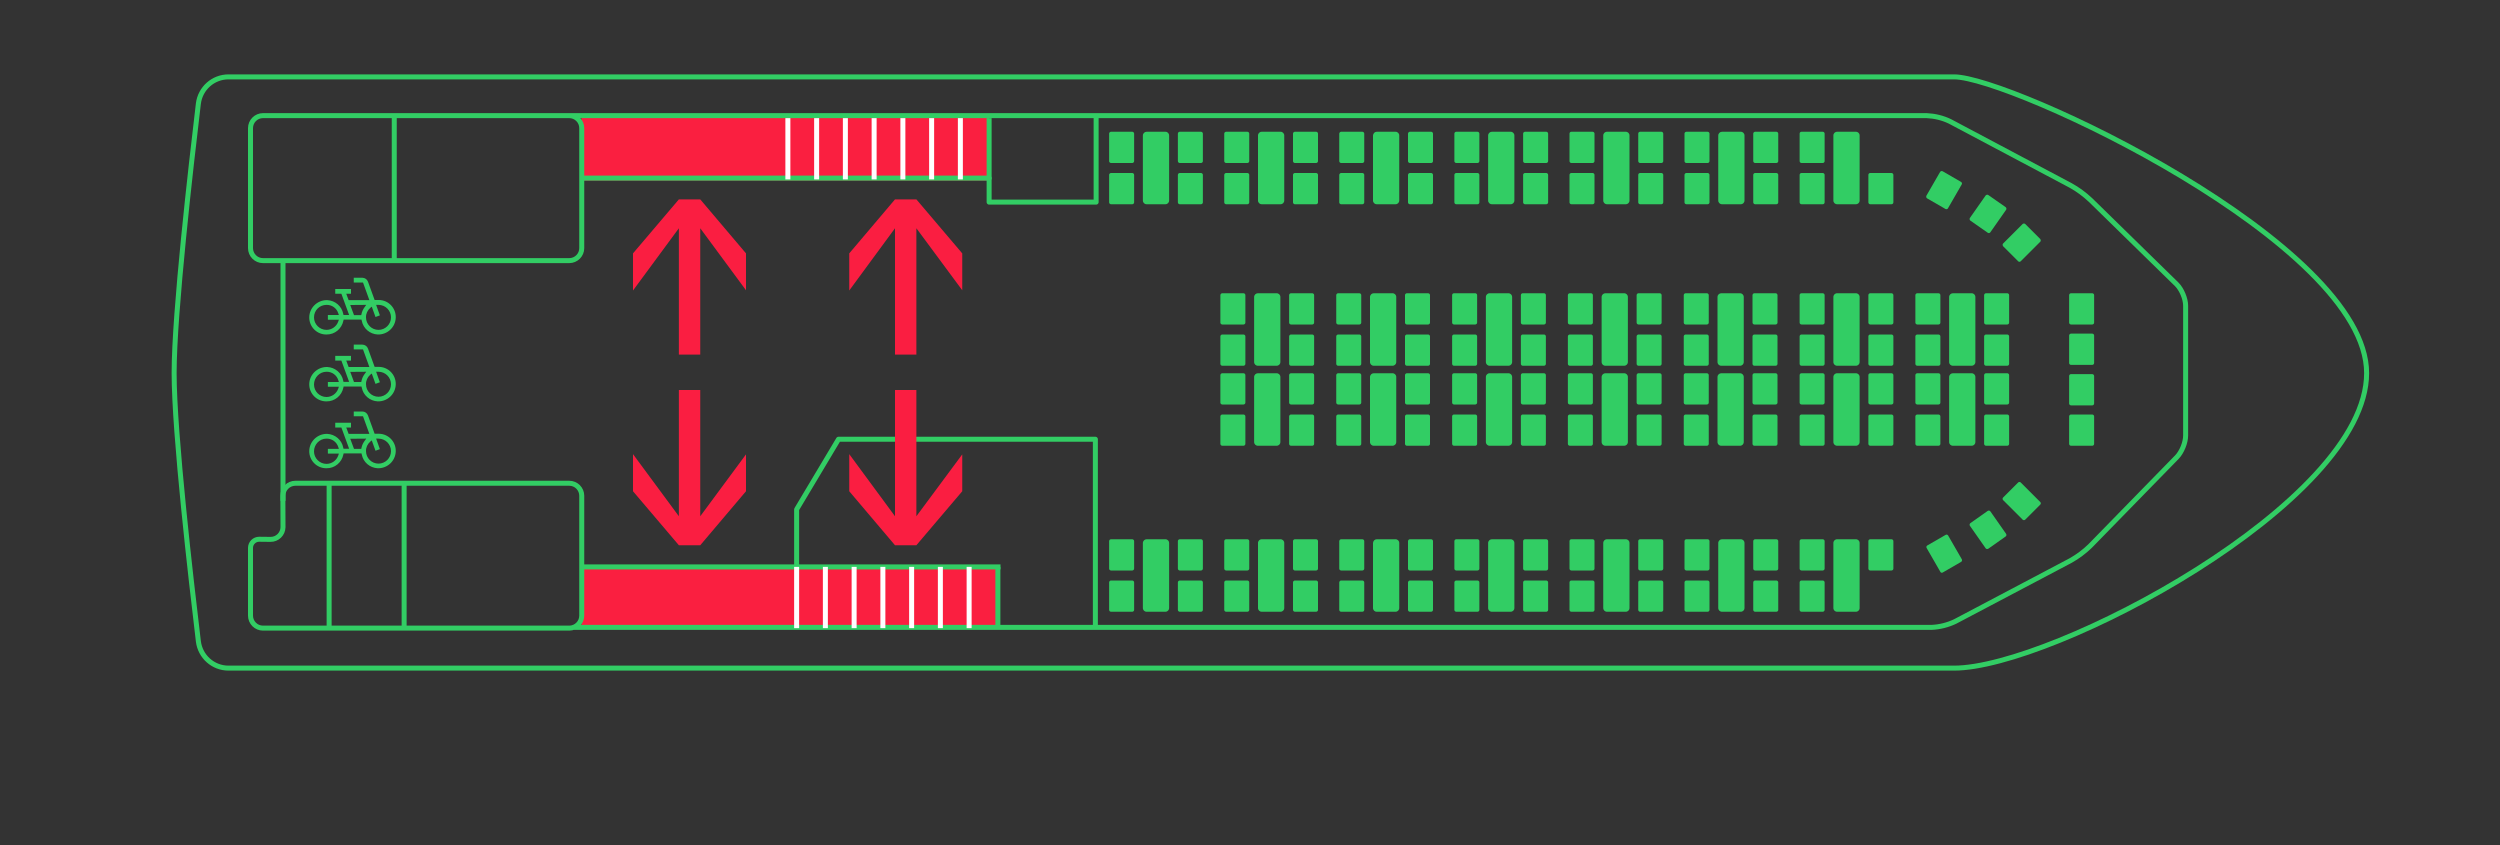 <?xml version="1.0" encoding="utf-8"?>
<!-- Generator: Adobe Illustrator 25.2.0, SVG Export Plug-In . SVG Version: 6.00 Build 0)  -->
<svg version="1.1" id="Ebene_1" xmlns="http://www.w3.org/2000/svg" xmlns:xlink="http://www.w3.org/1999/xlink" x="0px" y="0px"
	 viewBox="0 0 2000 676" style="enable-background:new 0 0 2000 676;" xml:space="preserve">
<rect x="0" y="0" width="2000" height="676" fill="#333333" stroke="none"/>
<style type="text/css">
	.st0{fill:#FA1F40;}
	.st1{fill:none;stroke:#32CD64;stroke-width:4;stroke-miterlimit:10;}
	.st2{fill:#32CD64;}
	.st3{fill:none;stroke:#32CD64;stroke-width:4;stroke-linejoin:bevel;}
	.st4{fill:none;stroke:#32CD64;stroke-width:4;stroke-linejoin:round;}
	.st5{fill:none;stroke:#FFFFFF;stroke-width:4;stroke-linejoin:round;}
	.st6{fill:#FA1E41;}
</style>
<rect x="465.1" y="452" class="st0" width="334.5" height="51"/>
<path class="st1" d="M1563.3,534.5H182.8c-12.3,0-22.6-9.2-24.1-21.4c-5.8-48.4-19.4-166-19.4-214.6s13.6-167,19.4-215.6
	c1.5-12.2,11.8-21.4,24.1-21.4h1380.5c45,0,330,133,330,237S1641.3,534.5,1563.3,534.5z"/>
<rect x="465.1" y="93.4" class="st0" width="326" height="51"/>
<path class="st2" d="M1541.7,158.7l14.7,8.5c0.3,0.2,0.8,0.2,1.1,0.1c0.4-0.1,0.7-0.3,0.9-0.7l11-19.1c0.4-0.7,0.1-1.6-0.6-2
	l-14.7-8.5c-0.2-0.1-0.5-0.2-0.7-0.2c-0.5,0-1,0.3-1.3,0.7l-11,19.1C1540.8,157.4,1541,158.3,1541.7,158.7L1541.7,158.7z"/>
<path class="st2" d="M1590.2,186.2c0.7,0.5,1.6,0.3,2.1-0.4l12.6-18c0.2-0.3,0.3-0.7,0.2-1.1c-0.1-0.4-0.3-0.8-0.6-1l-13.9-9.7
	c-0.3-0.2-0.7-0.3-1.1-0.2c-0.4,0.1-0.8,0.3-1,0.6l-12.6,18c-0.2,0.3-0.3,0.7-0.2,1.1c0.1,0.4,0.3,0.8,0.6,1L1590.2,186.2z"/>
<path class="st2" d="M1632.6,192.3c0-0.4-0.2-0.8-0.4-1.1l-12-12c-0.3-0.3-0.7-0.4-1.1-0.4l0,0c-0.4,0-0.7,0.2-1,0.4l-15.6,15.6
	c-0.3,0.3-0.4,0.7-0.4,1.1c0,0.4,0.2,0.8,0.4,1.1l12,12c0.6,0.6,1.5,0.6,2.1,0l15.6-15.6C1632.5,193.1,1632.7,192.7,1632.6,192.3z"
	/>
<path class="st2" d="M1554.2,458l14.7-8.5c0.7-0.4,0.9-1.3,0.6-2l-11-19.1c-0.2-0.3-0.5-0.6-0.9-0.7c-0.1,0-0.3-0.1-0.4,0
	c-0.3,0-0.5,0.1-0.7,0.2l0,0l-14.7,8.5c-0.7,0.4-0.9,1.3-0.5,2l11,19.1C1552.6,458.2,1553.5,458.4,1554.2,458z"/>
<path class="st2" d="M1588.5,438.6c0.2,0.3,0.6,0.6,1,0.6c0.4,0.1,0.8,0,1.1-0.2l13.9-9.8c0.7-0.5,0.8-1.4,0.4-2.1l-12.6-18
	c-0.5-0.7-1.4-0.8-2.1-0.4c0,0,0,0,0,0l-13.9,9.8c-0.3,0.2-0.5,0.6-0.6,1c-0.1,0.4,0,0.8,0.2,1.1L1588.5,438.6z"/>
<path class="st2" d="M1632.2,403.7c0.6-0.6,0.6-1.5,0-2.1l-15.6-15.6c-0.6-0.6-1.5-0.6-2.1,0c0,0,0,0,0,0l-12,12
	c-0.6,0.6-0.6,1.5,0,2.1c0,0,0,0,0,0l15.6,15.6c0.6,0.6,1.5,0.6,2.1,0L1632.2,403.7z"/>
<path class="st3" d="M465.4,453.5h335 M263.3,388.5v116 M323.3,388.5v116 M440.3,92.5h1101c6.5,0.3,12.9,1.8,18.8,4.7l96.3,51.1
	c5.8,3.2,11.2,7.2,16,11.7l69,67.5c3.9,3.9,7.1,11.5,7.1,17v104c0,5.5-3.1,13.2-7,17.2l-69.3,71c-4.7,4.6-10.1,8.6-15.8,11.8
	l-92.3,48.7c-5.9,2.8-12.3,4.4-18.8,4.7H458.3 M315.4,92.5v116 M465.4,492.5c0,5.5-4.5,10-10,10h-245c-5.5,0-10-4.5-10-10v-54.2
	c0-3.8,3.1-6.9,6.9-6.9c0,0,0,0,0.1,0l9,0.1c5.4,0.1,9.9-4.3,10-9.7c0-0.1,0-0.1,0-0.2l-0.1-25c0-5.5,4.5-10,10-10h219.1
	c5.5,0,10,4.5,10,10V492.5z M465.4,198.5c0,5.5-4.5,10-10,10h-245c-5.5,0-10-4.5-10-10v-96c0-5.5,4.5-10,10-10h245
	c5.5,0,10,4.5,10,10V198.5z"/>
<polyline class="st4" points="465.4,142.5 791.3,142.5 791.3,161.7 876.9,161.7 876.9,92.9 "/>
<polyline class="st4" points="876.3,502.5 876.3,351.4 670.8,351.4 637.3,407.5 637.3,453.5 "/>
<path class="st5" d="M630.3,94.5v49 M653.3,94.5v49 M676.3,94.5v49 M699.3,94.5v49 M722.3,94.5v49 M745.3,94.5v49 M768.3,94.5v49
	 M637.3,453.5v49 M660.3,453.5v49 M683.3,453.5v49 M706.3,453.5v49 M729.3,453.5v49 M752.3,453.5v49 M775.3,453.5v49"/>
<line class="st1" x1="226.4" y1="208.5" x2="226.4" y2="400.7"/>
<polygon class="st6" points="560.2,312 560.2,413 596.8,363.5 596.8,393 560.2,436.2 543.1,436.2 506.4,393 506.4,363.3 543.1,413 
	543.1,312 "/>
<polygon class="st6" points="733.1,312 733.1,413 769.8,363.5 769.8,393 733.1,436.2 716,436.2 679.4,393 679.4,363.3 716,413 
	716,312 "/>
<line class="st4" x1="791.3" y1="94.5" x2="791.3" y2="143.5"/>
<line class="st4" x1="798.3" y1="453.5" x2="798.3" y2="502.5"/>
<polygon class="st6" points="560.2,283.7 560.2,182.6 596.8,232.2 596.8,202.7 560.2,159.5 543.1,159.5 506.4,202.7 506.4,232.4 
	543.1,182.6 543.1,283.7 "/>
<polygon class="st6" points="733.1,283.7 733.1,182.6 769.8,232.2 769.8,202.7 733.1,159.5 716,159.5 679.4,202.7 679.4,232.4 
	716,182.6 716,283.7 "/>
<path class="st2" d="M261.2,267.6c6.6,0.1,12.2-4.6,13.5-11l0.2-0.9h14.3l0.2,0.9c1.2,6.2,6.5,10.7,12.8,11
	c7.7,0.2,14.2-5.8,14.4-13.6c0-0.1,0-0.1,0-0.2c0.1-7.5-5.9-13.7-13.4-13.8c-0.1,0-0.2,0-0.3,0h-3.2l-5.3-14.6
	c-0.7-1.9-2.5-3.2-4.5-3.2H283v3.8h7.4l5.1,14.1h-16.6l-1.9-5.1h3.8v-3.8h-12.6v3.8h4.9l6.2,17h-4.5l-0.2-0.9
	c-1.2-6.2-6.5-10.7-12.8-11h-0.6c-7.5,0.1-13.7,6.2-13.8,13.7c-0.1,7.5,5.9,13.7,13.4,13.8C260.9,267.6,261.1,267.6,261.2,267.6z
	 M296.2,246.3l1.2-1l3,8.3l3.5-1.3l-3-8.4h1.6c0.1,0,0.2,0,0.3,0c5.5,0,10,4.5,10,10c0,5.5-4.5,10-10,10s-10-4.5-10-10
	C292.7,251,294,248.2,296.2,246.3L296.2,246.3z M293,243.9l-1.3,1.8c-1.2,1.6-2.1,3.5-2.5,5.5l-0.2,0.9h-5.8l-3-8.1L293,243.9z
	 M261.2,243.9c4.3-0.1,8.1,2.6,9.4,6.7l0.5,1.4h-8.8v3.8h8.8l-0.5,1.4c-1.4,4-5.2,6.7-9.4,6.7c-5.5,0-10-4.5-10-10
	C251.2,248.3,255.6,243.9,261.2,243.9z"/>
<path class="st2" d="M261.2,321.1c6.6,0.1,12.2-4.6,13.5-11l0.2-0.9h14.3l0.2,0.9c1.2,6.2,6.5,10.7,12.8,11
	c7.7,0.2,14.2-5.8,14.4-13.6c0-0.1,0-0.1,0-0.2c0.1-7.5-5.9-13.7-13.4-13.8c-0.1,0-0.2,0-0.3,0h-3.2l-5.3-14.6
	c-0.7-1.9-2.5-3.2-4.5-3.2H283v3.8h7.4l5.1,14.1h-16.6l-1.9-5.1h3.8v-3.8h-12.6v3.8h4.9l6.2,17h-4.5l-0.2-0.9
	c-1.2-6.2-6.5-10.7-12.8-11h-0.6c-7.5,0.1-13.7,6.2-13.8,13.7c-0.1,7.5,5.9,13.7,13.4,13.8C260.9,321.1,261,321.1,261.2,321.1z
	 M296.2,299.8l1.2-1l3,8.3l3.5-1.3l-3-8.4h1.6c0.1,0,0.2,0,0.3,0c5.5,0,10,4.5,10,10s-4.5,10-10,10s-10-4.5-10-10
	C292.7,304.5,294,301.7,296.2,299.8L296.2,299.8z M293,297.4l-1.3,1.8c-1.2,1.6-2.1,3.5-2.5,5.5l-0.2,0.9h-5.8l-3-8.1L293,297.4z
	 M261.2,297.4c4.3-0.1,8.1,2.6,9.4,6.7l0.5,1.5h-8.8v3.8h8.8l-0.5,1.5c-1.4,4-5.2,6.7-9.4,6.7c-5.5,0-10-4.5-10-10
	S255.6,297.4,261.2,297.4L261.2,297.4z"/>
<path class="st2" d="M261.2,374.6c6.6,0.1,12.2-4.6,13.5-11l0.2-0.9h14.3l0.2,0.9c1.2,6.2,6.5,10.7,12.8,11
	c7.7,0.2,14.2-5.8,14.4-13.6c0-0.1,0-0.1,0-0.2c0.1-7.5-5.9-13.7-13.4-13.8c-0.1,0-0.2,0-0.3,0h-3.2l-5.3-14.6
	c-0.7-1.9-2.5-3.2-4.5-3.2H283v3.8h7.4l5.1,14.1h-16.6l-1.9-5.1h3.8v-3.8h-12.6v3.8h4.9l6.2,17h-4.5l-0.2-0.9
	c-1.2-6.2-6.5-10.7-12.8-11h-0.6c-7.5,0.1-13.7,6.2-13.8,13.7c-0.1,7.5,5.9,13.7,13.4,13.8C260.9,374.6,261.1,374.6,261.2,374.6z
	 M296.2,353.3l1.2-1l3,8.3l3.5-1.3l-3-8.4h1.6c0.1,0,0.2,0,0.3,0c5.5,0,10,4.5,10,10s-4.5,10-10,10s-10-4.5-10-10
	C292.7,358,294,355.2,296.2,353.3L296.2,353.3z M293,350.9l-1.3,1.8c-1.2,1.6-2.1,3.5-2.5,5.5l-0.2,0.9h-5.8l-3-8.1L293,350.9z
	 M261.2,350.9c4.3-0.1,8.1,2.6,9.4,6.7l0.5,1.5h-8.8v3.8h8.8l-0.5,1.5c-1.4,4-5.2,6.7-9.4,6.7c-5.5,0-10-4.5-10-10
	S255.6,350.9,261.2,350.9L261.2,350.9z"/>
<path class="st2" d="M1006.3,234.6h15c1.7,0,3,1.3,3,3v52c0,1.7-1.3,3-3,3h-15c-1.7,0-3-1.3-3-3v-52
	C1003.3,235.9,1004.7,234.6,1006.3,234.6z"/>
<path class="st2" d="M1032.8,234.6h17c0.8,0,1.5,0.7,1.5,1.5v22c0,0.8-0.7,1.5-1.5,1.5h-17c-0.8,0-1.5-0.7-1.5-1.5v-22
	C1031.3,235.3,1032,234.6,1032.8,234.6z"/>
<path class="st2" d="M1032.8,267.6h17c0.8,0,1.5,0.7,1.5,1.5v22c0,0.8-0.7,1.5-1.5,1.5h-17c-0.8,0-1.5-0.7-1.5-1.5v-22
	C1031.3,268.3,1032,267.6,1032.8,267.6z"/>
<path class="st2" d="M977.8,234.6h17c0.8,0,1.5,0.7,1.5,1.5v22c0,0.8-0.7,1.5-1.5,1.5h-17c-0.8,0-1.5-0.7-1.5-1.5v-22
	C976.3,235.3,977,234.6,977.8,234.6z"/>
<path class="st2" d="M977.8,267.6h17c0.8,0,1.5,0.7,1.5,1.5v22c0,0.8-0.7,1.5-1.5,1.5h-17c-0.8,0-1.5-0.7-1.5-1.5v-22
	C976.3,268.3,977,267.6,977.8,267.6z"/>
<path class="st2" d="M1006.3,298.6h15c1.7,0,3,1.3,3,3v52c0,1.7-1.3,3-3,3h-15c-1.7,0-3-1.3-3-3v-52
	C1003.3,299.9,1004.7,298.6,1006.3,298.6z"/>
<path class="st2" d="M1032.8,298.6h17c0.8,0,1.5,0.7,1.5,1.5v22c0,0.8-0.7,1.5-1.5,1.5h-17c-0.8,0-1.5-0.7-1.5-1.5v-22
	C1031.3,299.3,1032,298.6,1032.8,298.6z"/>
<path class="st2" d="M1032.8,331.6h17c0.8,0,1.5,0.7,1.5,1.5v22c0,0.8-0.7,1.5-1.5,1.5h-17c-0.8,0-1.5-0.7-1.5-1.5v-22
	C1031.3,332.3,1032,331.6,1032.8,331.6z"/>
<path class="st2" d="M977.8,298.6h17c0.8,0,1.5,0.7,1.5,1.5v22c0,0.8-0.7,1.5-1.5,1.5h-17c-0.8,0-1.5-0.7-1.5-1.5v-22
	C976.3,299.3,977,298.6,977.8,298.6z"/>
<path class="st2" d="M977.8,331.6h17c0.8,0,1.5,0.7,1.5,1.5v22c0,0.8-0.7,1.5-1.5,1.5h-17c-0.8,0-1.5-0.7-1.5-1.5v-22
	C976.3,332.3,977,331.6,977.8,331.6z"/>
<path class="st2" d="M1099,234.6h15c1.7,0,3,1.3,3,3v52c0,1.7-1.3,3-3,3h-15c-1.7,0-3-1.3-3-3v-52
	C1096,235.9,1097.4,234.6,1099,234.6z"/>
<path class="st2" d="M1125.5,234.6h17c0.8,0,1.5,0.7,1.5,1.5v22c0,0.8-0.7,1.5-1.5,1.5h-17c-0.8,0-1.5-0.7-1.5-1.5v-22
	C1124,235.3,1124.7,234.6,1125.5,234.6z"/>
<path class="st2" d="M1125.5,267.6h17c0.8,0,1.5,0.7,1.5,1.5v22c0,0.8-0.7,1.5-1.5,1.5h-17c-0.8,0-1.5-0.7-1.5-1.5v-22
	C1124,268.3,1124.7,267.6,1125.5,267.6z"/>
<path class="st2" d="M1070.5,234.6h17c0.8,0,1.5,0.7,1.5,1.5v22c0,0.8-0.7,1.5-1.5,1.5h-17c-0.8,0-1.5-0.7-1.5-1.5v-22
	C1069,235.3,1069.7,234.6,1070.5,234.6z"/>
<path class="st2" d="M1070.5,267.6h17c0.8,0,1.5,0.7,1.5,1.5v22c0,0.8-0.7,1.5-1.5,1.5h-17c-0.8,0-1.5-0.7-1.5-1.5v-22
	C1069,268.3,1069.7,267.6,1070.5,267.6z"/>
<path class="st2" d="M1099,298.6h15c1.7,0,3,1.3,3,3v52c0,1.7-1.3,3-3,3h-15c-1.7,0-3-1.3-3-3v-52
	C1096,299.9,1097.4,298.6,1099,298.6z"/>
<path class="st2" d="M1125.5,298.6h17c0.8,0,1.5,0.7,1.5,1.5v22c0,0.8-0.7,1.5-1.5,1.5h-17c-0.8,0-1.5-0.7-1.5-1.5v-22
	C1124,299.3,1124.7,298.6,1125.5,298.6z"/>
<path class="st2" d="M1125.5,331.6h17c0.8,0,1.5,0.7,1.5,1.5v22c0,0.8-0.7,1.5-1.5,1.5h-17c-0.8,0-1.5-0.7-1.5-1.5v-22
	C1124,332.3,1124.7,331.6,1125.5,331.6z"/>
<path class="st2" d="M1070.5,298.6h17c0.8,0,1.5,0.7,1.5,1.5v22c0,0.8-0.7,1.5-1.5,1.5h-17c-0.8,0-1.5-0.7-1.5-1.5v-22
	C1069,299.3,1069.7,298.6,1070.5,298.6z"/>
<path class="st2" d="M1070.5,331.6h17c0.8,0,1.5,0.7,1.5,1.5v22c0,0.8-0.7,1.5-1.5,1.5h-17c-0.8,0-1.5-0.7-1.5-1.5v-22
	C1069,332.3,1069.7,331.6,1070.5,331.6z"/>
<path class="st2" d="M1191.7,234.6h15c1.7,0,3,1.3,3,3v52c0,1.7-1.3,3-3,3h-15c-1.7,0-3-1.3-3-3v-52
	C1188.7,235.9,1190,234.6,1191.7,234.6z"/>
<path class="st2" d="M1218.2,234.6h17c0.8,0,1.5,0.7,1.5,1.5v22c0,0.8-0.7,1.5-1.5,1.5h-17c-0.8,0-1.5-0.7-1.5-1.5v-22
	C1216.7,235.3,1217.3,234.6,1218.2,234.6z"/>
<path class="st2" d="M1218.2,267.6h17c0.8,0,1.5,0.7,1.5,1.5v22c0,0.8-0.7,1.5-1.5,1.5h-17c-0.8,0-1.5-0.7-1.5-1.5v-22
	C1216.7,268.3,1217.3,267.6,1218.2,267.6z"/>
<path class="st2" d="M1163.2,234.6h17c0.8,0,1.5,0.7,1.5,1.5v22c0,0.8-0.7,1.5-1.5,1.5h-17c-0.8,0-1.5-0.7-1.5-1.5v-22
	C1161.7,235.3,1162.3,234.6,1163.2,234.6z"/>
<path class="st2" d="M1163.2,267.6h17c0.8,0,1.5,0.7,1.5,1.5v22c0,0.8-0.7,1.5-1.5,1.5h-17c-0.8,0-1.5-0.7-1.5-1.5v-22
	C1161.7,268.3,1162.3,267.6,1163.2,267.6z"/>
<path class="st2" d="M1191.7,298.6h15c1.7,0,3,1.3,3,3v52c0,1.7-1.3,3-3,3h-15c-1.7,0-3-1.3-3-3v-52
	C1188.7,299.9,1190,298.6,1191.7,298.6z"/>
<path class="st2" d="M1218.2,298.6h17c0.8,0,1.5,0.7,1.5,1.5v22c0,0.8-0.7,1.5-1.5,1.5h-17c-0.8,0-1.5-0.7-1.5-1.5v-22
	C1216.7,299.3,1217.3,298.6,1218.2,298.6z"/>
<path class="st2" d="M1218.2,331.6h17c0.8,0,1.5,0.7,1.5,1.5v22c0,0.8-0.7,1.5-1.5,1.5h-17c-0.8,0-1.5-0.7-1.5-1.5v-22
	C1216.7,332.3,1217.3,331.6,1218.2,331.6z"/>
<path class="st2" d="M1163.2,298.6h17c0.8,0,1.5,0.7,1.5,1.5v22c0,0.8-0.7,1.5-1.5,1.5h-17c-0.8,0-1.5-0.7-1.5-1.5v-22
	C1161.7,299.3,1162.3,298.6,1163.2,298.6z"/>
<path class="st2" d="M1163.2,331.6h17c0.8,0,1.5,0.7,1.5,1.5v22c0,0.8-0.7,1.5-1.5,1.5h-17c-0.8,0-1.5-0.7-1.5-1.5v-22
	C1161.7,332.3,1162.3,331.6,1163.2,331.6z"/>
<path class="st2" d="M1284.3,234.6h15c1.7,0,3,1.3,3,3v52c0,1.7-1.3,3-3,3h-15c-1.7,0-3-1.3-3-3v-52
	C1281.3,235.9,1282.7,234.6,1284.3,234.6z"/>
<path class="st2" d="M1310.8,234.6h17c0.8,0,1.5,0.7,1.5,1.5v22c0,0.8-0.7,1.5-1.5,1.5h-17c-0.8,0-1.5-0.7-1.5-1.5v-22
	C1309.3,235.3,1310,234.6,1310.8,234.6z"/>
<path class="st2" d="M1310.8,267.6h17c0.8,0,1.5,0.7,1.5,1.5v22c0,0.8-0.7,1.5-1.5,1.5h-17c-0.8,0-1.5-0.7-1.5-1.5v-22
	C1309.3,268.3,1310,267.6,1310.8,267.6z"/>
<path class="st2" d="M1255.8,234.6h17c0.8,0,1.5,0.7,1.5,1.5v22c0,0.8-0.7,1.5-1.5,1.5h-17c-0.8,0-1.5-0.7-1.5-1.5v-22
	C1254.3,235.3,1255,234.6,1255.8,234.6z"/>
<path class="st2" d="M1255.8,267.6h17c0.8,0,1.5,0.7,1.5,1.5v22c0,0.8-0.7,1.5-1.5,1.5h-17c-0.8,0-1.5-0.7-1.5-1.5v-22
	C1254.3,268.3,1255,267.6,1255.8,267.6z"/>
<path class="st2" d="M1284.3,298.6h15c1.7,0,3,1.3,3,3v52c0,1.7-1.3,3-3,3h-15c-1.7,0-3-1.3-3-3v-52
	C1281.3,299.9,1282.7,298.6,1284.3,298.6z"/>
<path class="st2" d="M1310.8,298.6h17c0.8,0,1.5,0.7,1.5,1.5v22c0,0.8-0.7,1.5-1.5,1.5h-17c-0.8,0-1.5-0.7-1.5-1.5v-22
	C1309.3,299.3,1310,298.6,1310.8,298.6z"/>
<path class="st2" d="M1310.8,331.6h17c0.8,0,1.5,0.7,1.5,1.5v22c0,0.8-0.7,1.5-1.5,1.5h-17c-0.8,0-1.5-0.7-1.5-1.5v-22
	C1309.3,332.3,1310,331.6,1310.8,331.6z"/>
<path class="st2" d="M1255.8,298.6h17c0.8,0,1.5,0.7,1.5,1.5v22c0,0.8-0.7,1.5-1.5,1.5h-17c-0.8,0-1.5-0.7-1.5-1.5v-22
	C1254.3,299.3,1255,298.6,1255.8,298.6z"/>
<path class="st2" d="M1255.8,331.6h17c0.8,0,1.5,0.7,1.5,1.5v22c0,0.8-0.7,1.5-1.5,1.5h-17c-0.8,0-1.5-0.7-1.5-1.5v-22
	C1254.3,332.3,1255,331.6,1255.8,331.6z"/>
<path class="st2" d="M1377,234.6h15c1.7,0,3,1.3,3,3v52c0,1.7-1.3,3-3,3h-15c-1.7,0-3-1.3-3-3v-52
	C1374,235.9,1375.4,234.6,1377,234.6z"/>
<path class="st2" d="M1403.5,234.6h17c0.8,0,1.5,0.7,1.5,1.5v22c0,0.8-0.7,1.5-1.5,1.5h-17c-0.8,0-1.5-0.7-1.5-1.5v-22
	C1402,235.3,1402.7,234.6,1403.5,234.6z"/>
<path class="st2" d="M1403.5,267.6h17c0.8,0,1.5,0.7,1.5,1.5v22c0,0.8-0.7,1.5-1.5,1.5h-17c-0.8,0-1.5-0.7-1.5-1.5v-22
	C1402,268.3,1402.7,267.6,1403.5,267.6z"/>
<path class="st2" d="M1348.5,234.6h17c0.8,0,1.5,0.7,1.5,1.5v22c0,0.8-0.7,1.5-1.5,1.5h-17c-0.8,0-1.5-0.7-1.5-1.5v-22
	C1347,235.3,1347.7,234.6,1348.5,234.6z"/>
<path class="st2" d="M1348.5,267.6h17c0.8,0,1.5,0.7,1.5,1.5v22c0,0.8-0.7,1.5-1.5,1.5h-17c-0.8,0-1.5-0.7-1.5-1.5v-22
	C1347,268.3,1347.7,267.6,1348.5,267.6z"/>
<path class="st2" d="M1377,298.6h15c1.7,0,3,1.3,3,3v52c0,1.7-1.3,3-3,3h-15c-1.7,0-3-1.3-3-3v-52
	C1374,299.9,1375.4,298.6,1377,298.6z"/>
<path class="st2" d="M1403.5,298.6h17c0.8,0,1.5,0.7,1.5,1.5v22c0,0.8-0.7,1.5-1.5,1.5h-17c-0.8,0-1.5-0.7-1.5-1.5v-22
	C1402,299.3,1402.7,298.6,1403.5,298.6z"/>
<path class="st2" d="M1403.5,331.6h17c0.8,0,1.5,0.7,1.5,1.5v22c0,0.8-0.7,1.5-1.5,1.5h-17c-0.8,0-1.5-0.7-1.5-1.5v-22
	C1402,332.3,1402.7,331.6,1403.5,331.6z"/>
<path class="st2" d="M1348.5,298.6h17c0.8,0,1.5,0.7,1.5,1.5v22c0,0.8-0.7,1.5-1.5,1.5h-17c-0.8,0-1.5-0.7-1.5-1.5v-22
	C1347,299.3,1347.7,298.6,1348.5,298.6z"/>
<path class="st2" d="M1348.5,331.6h17c0.8,0,1.5,0.7,1.5,1.5v22c0,0.8-0.7,1.5-1.5,1.5h-17c-0.8,0-1.5-0.7-1.5-1.5v-22
	C1347,332.3,1347.7,331.6,1348.5,331.6z"/>
<path class="st2" d="M1469.7,234.6h15c1.7,0,3,1.3,3,3v52c0,1.7-1.3,3-3,3h-15c-1.7,0-3-1.3-3-3v-52
	C1466.7,235.9,1468,234.6,1469.7,234.6z"/>
<path class="st2" d="M1496.2,234.6h17c0.8,0,1.5,0.7,1.5,1.5v22c0,0.8-0.7,1.5-1.5,1.5h-17c-0.8,0-1.5-0.7-1.5-1.5v-22
	C1494.7,235.3,1495.3,234.6,1496.2,234.6z"/>
<path class="st2" d="M1496.2,267.6h17c0.8,0,1.5,0.7,1.5,1.5v22c0,0.8-0.7,1.5-1.5,1.5h-17c-0.8,0-1.5-0.7-1.5-1.5v-22
	C1494.7,268.3,1495.3,267.6,1496.2,267.6z"/>
<path class="st2" d="M1441.2,234.6h17c0.8,0,1.5,0.7,1.5,1.5v22c0,0.8-0.7,1.5-1.5,1.5h-17c-0.8,0-1.5-0.7-1.5-1.5v-22
	C1439.7,235.3,1440.3,234.6,1441.2,234.6z"/>
<path class="st2" d="M1441.2,267.6h17c0.8,0,1.5,0.7,1.5,1.5v22c0,0.8-0.7,1.5-1.5,1.5h-17c-0.8,0-1.5-0.7-1.5-1.5v-22
	C1439.7,268.3,1440.3,267.6,1441.2,267.6z"/>
<path class="st2" d="M1469.7,298.6h15c1.7,0,3,1.3,3,3v52c0,1.7-1.3,3-3,3h-15c-1.7,0-3-1.3-3-3v-52
	C1466.7,299.9,1468,298.6,1469.7,298.6z"/>
<path class="st2" d="M1496.2,298.6h17c0.8,0,1.5,0.7,1.5,1.5v22c0,0.8-0.7,1.5-1.5,1.5h-17c-0.8,0-1.5-0.7-1.5-1.5v-22
	C1494.7,299.3,1495.3,298.6,1496.2,298.6z"/>
<path class="st2" d="M1496.2,331.6h17c0.8,0,1.5,0.7,1.5,1.5v22c0,0.8-0.7,1.5-1.5,1.5h-17c-0.8,0-1.5-0.7-1.5-1.5v-22
	C1494.7,332.3,1495.3,331.6,1496.2,331.6z"/>
<path class="st2" d="M1441.2,298.6h17c0.8,0,1.5,0.7,1.5,1.5v22c0,0.8-0.7,1.5-1.5,1.5h-17c-0.8,0-1.5-0.7-1.5-1.5v-22
	C1439.7,299.3,1440.3,298.6,1441.2,298.6z"/>
<path class="st2" d="M1441.2,331.6h17c0.8,0,1.5,0.7,1.5,1.5v22c0,0.8-0.7,1.5-1.5,1.5h-17c-0.8,0-1.5-0.7-1.5-1.5v-22
	C1439.7,332.3,1440.3,331.6,1441.2,331.6z"/>
<path class="st2" d="M1562.3,234.6h15c1.7,0,3,1.3,3,3v52c0,1.7-1.3,3-3,3h-15c-1.7,0-3-1.3-3-3v-52
	C1559.3,235.9,1560.7,234.6,1562.3,234.6z"/>
<path class="st2" d="M1588.8,234.6h17c0.8,0,1.5,0.7,1.5,1.5v22c0,0.8-0.7,1.5-1.5,1.5h-17c-0.8,0-1.5-0.7-1.5-1.5v-22
	C1587.3,235.3,1588,234.6,1588.8,234.6z"/>
<path class="st2" d="M1588.8,267.6h17c0.8,0,1.5,0.7,1.5,1.5v22c0,0.8-0.7,1.5-1.5,1.5h-17c-0.8,0-1.5-0.7-1.5-1.5v-22
	C1587.3,268.3,1588,267.6,1588.8,267.6z"/>
<path class="st2" d="M1533.8,234.6h17c0.8,0,1.5,0.7,1.5,1.5v22c0,0.8-0.7,1.5-1.5,1.5h-17c-0.8,0-1.5-0.7-1.5-1.5v-22
	C1532.3,235.3,1533,234.6,1533.8,234.6z"/>
<path class="st2" d="M1533.8,267.6h17c0.8,0,1.5,0.7,1.5,1.5v22c0,0.8-0.7,1.5-1.5,1.5h-17c-0.8,0-1.5-0.7-1.5-1.5v-22
	C1532.3,268.3,1533,267.6,1533.8,267.6z"/>
<path class="st2" d="M1562.3,298.6h15c1.7,0,3,1.3,3,3v52c0,1.7-1.3,3-3,3h-15c-1.7,0-3-1.3-3-3v-52
	C1559.3,299.9,1560.7,298.6,1562.3,298.6z"/>
<path class="st2" d="M1588.8,298.6h17c0.8,0,1.5,0.7,1.5,1.5v22c0,0.8-0.7,1.5-1.5,1.5h-17c-0.8,0-1.5-0.7-1.5-1.5v-22
	C1587.3,299.3,1588,298.6,1588.8,298.6z"/>
<path class="st2" d="M1588.8,331.6h17c0.8,0,1.5,0.7,1.5,1.5v22c0,0.8-0.7,1.5-1.5,1.5h-17c-0.8,0-1.5-0.7-1.5-1.5v-22
	C1587.3,332.3,1588,331.6,1588.8,331.6z"/>
<path class="st2" d="M1533.8,298.6h17c0.8,0,1.5,0.7,1.5,1.5v22c0,0.8-0.7,1.5-1.5,1.5h-17c-0.8,0-1.5-0.7-1.5-1.5v-22
	C1532.3,299.3,1533,298.6,1533.8,298.6z"/>
<path class="st2" d="M1533.8,331.6h17c0.8,0,1.5,0.7,1.5,1.5v22c0,0.8-0.7,1.5-1.5,1.5h-17c-0.8,0-1.5-0.7-1.5-1.5v-22
	C1532.3,332.3,1533,331.6,1533.8,331.6z"/>
<path class="st2" d="M1656.8,234.6h17c0.8,0,1.5,0.7,1.5,1.5v22c0,0.8-0.7,1.5-1.5,1.5h-17c-0.8,0-1.5-0.7-1.5-1.5v-22
	C1655.3,235.3,1656,234.6,1656.8,234.6z"/>
<path class="st2" d="M1656.8,266.9h17c0.8,0,1.5,0.7,1.5,1.5v22c0,0.8-0.7,1.5-1.5,1.5h-17c-0.8,0-1.5-0.7-1.5-1.5v-22
	C1655.3,267.6,1656,266.9,1656.8,266.9z"/>
<path class="st2" d="M1656.8,299.3h17c0.8,0,1.5,0.7,1.5,1.5v22c0,0.8-0.7,1.5-1.5,1.5h-17c-0.8,0-1.5-0.7-1.5-1.5v-22
	C1655.3,299.9,1656,299.3,1656.8,299.3z"/>
<path class="st2" d="M1656.8,331.6h17c0.8,0,1.5,0.7,1.5,1.5v22c0,0.8-0.7,1.5-1.5,1.5h-17c-0.8,0-1.5-0.7-1.5-1.5v-22
	C1655.3,332.3,1656,331.6,1656.8,331.6z"/>
<path class="st2" d="M917.3,431.4h15c1.7,0,3,1.3,3,3v52c0,1.7-1.3,3-3,3h-15c-1.7,0-3-1.3-3-3v-52
	C914.3,432.7,915.7,431.4,917.3,431.4z"/>
<path class="st2" d="M943.8,464.4h17c0.8,0,1.5,0.7,1.5,1.5v22c0,0.8-0.7,1.5-1.5,1.5h-17c-0.8,0-1.5-0.7-1.5-1.5v-22
	C942.3,465.1,943,464.4,943.8,464.4z"/>
<path class="st2" d="M943.8,431.4h17c0.8,0,1.5,0.7,1.5,1.5v22c0,0.8-0.7,1.5-1.5,1.5h-17c-0.8,0-1.5-0.7-1.5-1.5v-22
	C942.3,432.1,943,431.4,943.8,431.4z"/>
<path class="st2" d="M888.8,464.4h17c0.8,0,1.5,0.7,1.5,1.5v22c0,0.8-0.7,1.5-1.5,1.5h-17c-0.8,0-1.5-0.7-1.5-1.5v-22
	C887.3,465.1,888,464.4,888.8,464.4z"/>
<path class="st2" d="M888.8,431.4h17c0.8,0,1.5,0.7,1.5,1.5v22c0,0.8-0.7,1.5-1.5,1.5h-17c-0.8,0-1.5-0.7-1.5-1.5v-22
	C887.3,432.1,888,431.4,888.8,431.4z"/>
<path class="st2" d="M1009.4,431.4h15c1.7,0,3,1.3,3,3v52c0,1.7-1.3,3-3,3h-15c-1.7,0-3-1.3-3-3v-52
	C1006.4,432.7,1007.7,431.4,1009.4,431.4z"/>
<path class="st2" d="M1035.9,464.4h17c0.8,0,1.5,0.7,1.5,1.5v22c0,0.8-0.7,1.5-1.5,1.5h-17c-0.8,0-1.5-0.7-1.5-1.5v-22
	C1034.4,465.1,1035.1,464.4,1035.9,464.4z"/>
<path class="st2" d="M1035.9,431.4h17c0.8,0,1.5,0.7,1.5,1.5v22c0,0.8-0.7,1.5-1.5,1.5h-17c-0.8,0-1.5-0.7-1.5-1.5v-22
	C1034.4,432.1,1035.1,431.4,1035.9,431.4z"/>
<path class="st2" d="M980.9,464.4h17c0.8,0,1.5,0.7,1.5,1.5v22c0,0.8-0.7,1.5-1.5,1.5h-17c-0.8,0-1.5-0.7-1.5-1.5v-22
	C979.4,465.1,980.1,464.4,980.9,464.4z"/>
<path class="st2" d="M980.9,431.4h17c0.8,0,1.5,0.7,1.5,1.5v22c0,0.8-0.7,1.5-1.5,1.5h-17c-0.8,0-1.5-0.7-1.5-1.5v-22
	C979.4,432.1,980.1,431.4,980.9,431.4z"/>
<path class="st2" d="M1101.4,431.4h15c1.7,0,3,1.3,3,3v52c0,1.7-1.3,3-3,3h-15c-1.7,0-3-1.3-3-3v-52
	C1098.5,432.7,1099.8,431.4,1101.4,431.4z"/>
<path class="st2" d="M1127.9,464.4h17c0.8,0,1.5,0.7,1.5,1.5v22c0,0.8-0.7,1.5-1.5,1.5h-17c-0.8,0-1.5-0.7-1.5-1.5v-22
	C1126.5,465.1,1127.1,464.4,1127.9,464.4z"/>
<path class="st2" d="M1127.9,431.4h17c0.8,0,1.5,0.7,1.5,1.5v22c0,0.8-0.7,1.5-1.5,1.5h-17c-0.8,0-1.5-0.7-1.5-1.5v-22
	C1126.5,432.1,1127.1,431.4,1127.9,431.4z"/>
<path class="st2" d="M1072.9,464.4h17c0.8,0,1.5,0.7,1.5,1.5v22c0,0.8-0.7,1.5-1.5,1.5h-17c-0.8,0-1.5-0.7-1.5-1.5v-22
	C1071.5,465.1,1072.1,464.4,1072.9,464.4z"/>
<path class="st2" d="M1072.9,431.4h17c0.8,0,1.5,0.7,1.5,1.5v22c0,0.8-0.7,1.5-1.5,1.5h-17c-0.8,0-1.5-0.7-1.5-1.5v-22
	C1071.5,432.1,1072.1,431.4,1072.9,431.4z"/>
<path class="st2" d="M1193.5,431.4h15c1.7,0,3,1.3,3,3v52c0,1.7-1.3,3-3,3h-15c-1.7,0-3-1.3-3-3v-52
	C1190.5,432.7,1191.9,431.4,1193.5,431.4z"/>
<path class="st2" d="M1220,464.4h17c0.8,0,1.5,0.7,1.5,1.5v22c0,0.8-0.7,1.5-1.5,1.5h-17c-0.8,0-1.5-0.7-1.5-1.5v-22
	C1218.5,465.1,1219.2,464.4,1220,464.4z"/>
<path class="st2" d="M1220,431.4h17c0.8,0,1.5,0.7,1.5,1.5v22c0,0.8-0.7,1.5-1.5,1.5h-17c-0.8,0-1.5-0.7-1.5-1.5v-22
	C1218.5,432.1,1219.2,431.4,1220,431.4z"/>
<path class="st2" d="M1165,464.4h17c0.8,0,1.5,0.7,1.5,1.5v22c0,0.8-0.7,1.5-1.5,1.5h-17c-0.8,0-1.5-0.7-1.5-1.5v-22
	C1163.5,465.1,1164.2,464.4,1165,464.4z"/>
<path class="st2" d="M1165,431.4h17c0.8,0,1.5,0.7,1.5,1.5v22c0,0.8-0.7,1.5-1.5,1.5h-17c-0.8,0-1.5-0.7-1.5-1.5v-22
	C1163.5,432.1,1164.2,431.4,1165,431.4z"/>
<path class="st2" d="M1285.6,431.4h15c1.7,0,3,1.3,3,3v52c0,1.7-1.3,3-3,3h-15c-1.7,0-3-1.3-3-3v-52
	C1282.6,432.7,1283.9,431.4,1285.6,431.4z"/>
<path class="st2" d="M1312.1,464.4h17c0.8,0,1.5,0.7,1.5,1.5v22c0,0.8-0.7,1.5-1.5,1.5h-17c-0.8,0-1.5-0.7-1.5-1.5v-22
	C1310.6,465.1,1311.2,464.4,1312.1,464.4z"/>
<path class="st2" d="M1312.1,431.4h17c0.8,0,1.5,0.7,1.5,1.5v22c0,0.8-0.7,1.5-1.5,1.5h-17c-0.8,0-1.5-0.7-1.5-1.5v-22
	C1310.6,432.1,1311.2,431.4,1312.1,431.4z"/>
<path class="st2" d="M1257.1,464.4h17c0.8,0,1.5,0.7,1.5,1.5v22c0,0.8-0.7,1.5-1.5,1.5h-17c-0.8,0-1.5-0.7-1.5-1.5v-22
	C1255.6,465.1,1256.2,464.4,1257.1,464.4z"/>
<path class="st2" d="M1257.1,431.4h17c0.8,0,1.5,0.7,1.5,1.5v22c0,0.8-0.7,1.5-1.5,1.5h-17c-0.8,0-1.5-0.7-1.5-1.5v-22
	C1255.6,432.1,1256.2,431.4,1257.1,431.4z"/>
<path class="st2" d="M1377.6,431.4h15c1.7,0,3,1.3,3,3v52c0,1.7-1.3,3-3,3h-15c-1.7,0-3-1.3-3-3v-52
	C1374.6,432.7,1376,431.4,1377.6,431.4z"/>
<path class="st2" d="M1404.1,464.4h17c0.8,0,1.5,0.7,1.5,1.5v22c0,0.8-0.7,1.5-1.5,1.5h-17c-0.8,0-1.5-0.7-1.5-1.5v-22
	C1402.6,465.1,1403.3,464.4,1404.1,464.4z"/>
<path class="st2" d="M1404.1,431.4h17c0.8,0,1.5,0.7,1.5,1.5v22c0,0.8-0.7,1.5-1.5,1.5h-17c-0.8,0-1.5-0.7-1.5-1.5v-22
	C1402.6,432.1,1403.3,431.4,1404.1,431.4z"/>
<path class="st2" d="M1349.1,464.4h17c0.8,0,1.5,0.7,1.5,1.5v22c0,0.8-0.7,1.5-1.5,1.5h-17c-0.8,0-1.5-0.7-1.5-1.5v-22
	C1347.6,465.1,1348.3,464.4,1349.1,464.4z"/>
<path class="st2" d="M1349.1,431.4h17c0.8,0,1.5,0.7,1.5,1.5v22c0,0.8-0.7,1.5-1.5,1.5h-17c-0.8,0-1.5-0.7-1.5-1.5v-22
	C1347.6,432.1,1348.3,431.4,1349.1,431.4z"/>
<path class="st2" d="M1469.7,431.4h15c1.7,0,3,1.3,3,3v52c0,1.7-1.3,3-3,3h-15c-1.7,0-3-1.3-3-3v-52
	C1466.7,432.7,1468,431.4,1469.7,431.4z"/>
<path class="st2" d="M1496.2,431.4h17c0.8,0,1.5,0.7,1.5,1.5v22c0,0.8-0.7,1.5-1.5,1.5h-17c-0.8,0-1.5-0.7-1.5-1.5v-22
	C1494.7,432.1,1495.3,431.4,1496.2,431.4z"/>
<path class="st2" d="M1441.2,464.4h17c0.8,0,1.5,0.7,1.5,1.5v22c0,0.8-0.7,1.5-1.5,1.5h-17c-0.8,0-1.5-0.7-1.5-1.5v-22
	C1439.7,465.1,1440.3,464.4,1441.2,464.4z"/>
<path class="st2" d="M1441.2,431.4h17c0.8,0,1.5,0.7,1.5,1.5v22c0,0.8-0.7,1.5-1.5,1.5h-17c-0.8,0-1.5-0.7-1.5-1.5v-22
	C1439.7,432.1,1440.3,431.4,1441.2,431.4z"/>
<path class="st2" d="M917.3,105.4h15c1.7,0,3,1.3,3,3v52c0,1.7-1.3,3-3,3h-15c-1.7,0-3-1.3-3-3v-52
	C914.3,106.7,915.7,105.4,917.3,105.4z"/>
<path class="st2" d="M943.8,105.4h17c0.8,0,1.5,0.7,1.5,1.5v22c0,0.8-0.7,1.5-1.5,1.5h-17c-0.8,0-1.5-0.7-1.5-1.5v-22
	C942.3,106.1,943,105.4,943.8,105.4z"/>
<path class="st2" d="M943.8,138.4h17c0.8,0,1.5,0.7,1.5,1.5v22c0,0.8-0.7,1.5-1.5,1.5h-17c-0.8,0-1.5-0.7-1.5-1.5v-22
	C942.3,139.1,943,138.4,943.8,138.4z"/>
<path class="st2" d="M888.8,105.4h17c0.8,0,1.5,0.7,1.5,1.5v22c0,0.8-0.7,1.5-1.5,1.5h-17c-0.8,0-1.5-0.7-1.5-1.5v-22
	C887.3,106.1,888,105.4,888.8,105.4z"/>
<path class="st2" d="M888.8,138.4h17c0.8,0,1.5,0.7,1.5,1.5v22c0,0.8-0.7,1.5-1.5,1.5h-17c-0.8,0-1.5-0.7-1.5-1.5v-22
	C887.3,139.1,888,138.4,888.8,138.4z"/>
<path class="st2" d="M1009.4,105.4h15c1.7,0,3,1.3,3,3v52c0,1.7-1.3,3-3,3h-15c-1.7,0-3-1.3-3-3v-52
	C1006.4,106.7,1007.7,105.4,1009.4,105.4z"/>
<path class="st2" d="M1035.9,105.4h17c0.8,0,1.5,0.7,1.5,1.5v22c0,0.8-0.7,1.5-1.5,1.5h-17c-0.8,0-1.5-0.7-1.5-1.5v-22
	C1034.4,106.1,1035.1,105.4,1035.9,105.4z"/>
<path class="st2" d="M1035.9,138.4h17c0.8,0,1.5,0.7,1.5,1.5v22c0,0.8-0.7,1.5-1.5,1.5h-17c-0.8,0-1.5-0.7-1.5-1.5v-22
	C1034.4,139.1,1035.1,138.4,1035.9,138.4z"/>
<path class="st2" d="M980.9,105.4h17c0.8,0,1.5,0.7,1.5,1.5v22c0,0.8-0.7,1.5-1.5,1.5h-17c-0.8,0-1.5-0.7-1.5-1.5v-22
	C979.4,106.1,980.1,105.4,980.9,105.4z"/>
<path class="st2" d="M980.9,138.4h17c0.8,0,1.5,0.7,1.5,1.5v22c0,0.8-0.7,1.5-1.5,1.5h-17c-0.8,0-1.5-0.7-1.5-1.5v-22
	C979.4,139.1,980.1,138.4,980.9,138.4z"/>
<path class="st2" d="M1101.4,105.4h15c1.7,0,3,1.3,3,3v52c0,1.7-1.3,3-3,3h-15c-1.7,0-3-1.3-3-3v-52
	C1098.5,106.7,1099.8,105.4,1101.4,105.4z"/>
<path class="st2" d="M1127.9,105.4h17c0.8,0,1.5,0.7,1.5,1.5v22c0,0.8-0.7,1.5-1.5,1.5h-17c-0.8,0-1.5-0.7-1.5-1.5v-22
	C1126.5,106.1,1127.1,105.4,1127.9,105.4z"/>
<path class="st2" d="M1127.9,138.4h17c0.8,0,1.5,0.7,1.5,1.5v22c0,0.8-0.7,1.5-1.5,1.5h-17c-0.8,0-1.5-0.7-1.5-1.5v-22
	C1126.5,139.1,1127.1,138.4,1127.9,138.4z"/>
<path class="st2" d="M1072.9,105.4h17c0.8,0,1.5,0.7,1.5,1.5v22c0,0.8-0.7,1.5-1.5,1.5h-17c-0.8,0-1.5-0.7-1.5-1.5v-22
	C1071.5,106.1,1072.1,105.4,1072.9,105.4z"/>
<path class="st2" d="M1072.9,138.4h17c0.8,0,1.5,0.7,1.5,1.5v22c0,0.8-0.7,1.5-1.5,1.5h-17c-0.8,0-1.5-0.7-1.5-1.5v-22
	C1071.5,139.1,1072.1,138.4,1072.9,138.4z"/>
<path class="st2" d="M1193.5,105.4h15c1.7,0,3,1.3,3,3v52c0,1.7-1.3,3-3,3h-15c-1.7,0-3-1.3-3-3v-52
	C1190.5,106.7,1191.9,105.4,1193.5,105.4z"/>
<path class="st2" d="M1220,105.4h17c0.8,0,1.5,0.7,1.5,1.5v22c0,0.8-0.7,1.5-1.5,1.5h-17c-0.8,0-1.5-0.7-1.5-1.5v-22
	C1218.5,106.1,1219.2,105.4,1220,105.4z"/>
<path class="st2" d="M1220,138.4h17c0.8,0,1.5,0.7,1.5,1.5v22c0,0.8-0.7,1.5-1.5,1.5h-17c-0.8,0-1.5-0.7-1.5-1.5v-22
	C1218.5,139.1,1219.2,138.4,1220,138.4z"/>
<path class="st2" d="M1165,105.4h17c0.8,0,1.5,0.7,1.5,1.5v22c0,0.8-0.7,1.5-1.5,1.5h-17c-0.8,0-1.5-0.7-1.5-1.5v-22
	C1163.5,106.1,1164.2,105.4,1165,105.4z"/>
<path class="st2" d="M1165,138.4h17c0.8,0,1.5,0.7,1.5,1.5v22c0,0.8-0.7,1.5-1.5,1.5h-17c-0.8,0-1.5-0.7-1.5-1.5v-22
	C1163.5,139.1,1164.2,138.4,1165,138.4z"/>
<path class="st2" d="M1285.6,105.4h15c1.7,0,3,1.3,3,3v52c0,1.7-1.3,3-3,3h-15c-1.7,0-3-1.3-3-3v-52
	C1282.6,106.7,1283.9,105.4,1285.6,105.4z"/>
<path class="st2" d="M1312.1,105.4h17c0.8,0,1.5,0.7,1.5,1.5v22c0,0.8-0.7,1.5-1.5,1.5h-17c-0.8,0-1.5-0.7-1.5-1.5v-22
	C1310.6,106.1,1311.2,105.4,1312.1,105.4z"/>
<path class="st2" d="M1312.1,138.4h17c0.8,0,1.5,0.7,1.5,1.5v22c0,0.8-0.7,1.5-1.5,1.5h-17c-0.8,0-1.5-0.7-1.5-1.5v-22
	C1310.6,139.1,1311.2,138.4,1312.1,138.4z"/>
<path class="st2" d="M1257.1,105.4h17c0.8,0,1.5,0.7,1.5,1.5v22c0,0.8-0.7,1.5-1.5,1.5h-17c-0.8,0-1.5-0.7-1.5-1.5v-22
	C1255.6,106.1,1256.2,105.4,1257.1,105.4z"/>
<path class="st2" d="M1257.1,138.4h17c0.8,0,1.5,0.7,1.5,1.5v22c0,0.8-0.7,1.5-1.5,1.5h-17c-0.8,0-1.5-0.7-1.5-1.5v-22
	C1255.6,139.1,1256.2,138.4,1257.1,138.4z"/>
<path class="st2" d="M1377.6,105.4h15c1.7,0,3,1.3,3,3v52c0,1.7-1.3,3-3,3h-15c-1.7,0-3-1.3-3-3v-52
	C1374.6,106.7,1376,105.4,1377.6,105.4z"/>
<path class="st2" d="M1404.1,105.4h17c0.8,0,1.5,0.7,1.5,1.5v22c0,0.8-0.7,1.5-1.5,1.5h-17c-0.8,0-1.5-0.7-1.5-1.5v-22
	C1402.6,106.1,1403.3,105.4,1404.1,105.4z"/>
<path class="st2" d="M1404.1,138.4h17c0.8,0,1.5,0.7,1.5,1.5v22c0,0.8-0.7,1.5-1.5,1.5h-17c-0.8,0-1.5-0.7-1.5-1.5v-22
	C1402.6,139.1,1403.3,138.4,1404.1,138.4z"/>
<path class="st2" d="M1349.1,105.4h17c0.8,0,1.5,0.7,1.5,1.5v22c0,0.8-0.7,1.5-1.5,1.5h-17c-0.8,0-1.5-0.7-1.5-1.5v-22
	C1347.6,106.1,1348.3,105.4,1349.1,105.4z"/>
<path class="st2" d="M1349.1,138.4h17c0.8,0,1.5,0.7,1.5,1.5v22c0,0.8-0.7,1.5-1.5,1.5h-17c-0.8,0-1.5-0.7-1.5-1.5v-22
	C1347.6,139.1,1348.3,138.4,1349.1,138.4z"/>
<path class="st2" d="M1469.7,105.4h15c1.7,0,3,1.3,3,3v52c0,1.7-1.3,3-3,3h-15c-1.7,0-3-1.3-3-3v-52
	C1466.7,106.7,1468,105.4,1469.7,105.4z"/>
<path class="st2" d="M1496.2,138.4h17c0.8,0,1.5,0.7,1.5,1.5v22c0,0.8-0.7,1.5-1.5,1.5h-17c-0.8,0-1.5-0.7-1.5-1.5v-22
	C1494.7,139.1,1495.3,138.4,1496.2,138.4z"/>
<path class="st2" d="M1441.2,105.4h17c0.8,0,1.5,0.7,1.5,1.5v22c0,0.8-0.7,1.5-1.5,1.5h-17c-0.8,0-1.5-0.7-1.5-1.5v-22
	C1439.7,106.1,1440.3,105.4,1441.2,105.4z"/>
<path class="st2" d="M1441.2,138.4h17c0.8,0,1.5,0.7,1.5,1.5v22c0,0.8-0.7,1.5-1.5,1.5h-17c-0.8,0-1.5-0.7-1.5-1.5v-22
	C1439.7,139.1,1440.3,138.4,1441.2,138.4z"/>
</svg>
